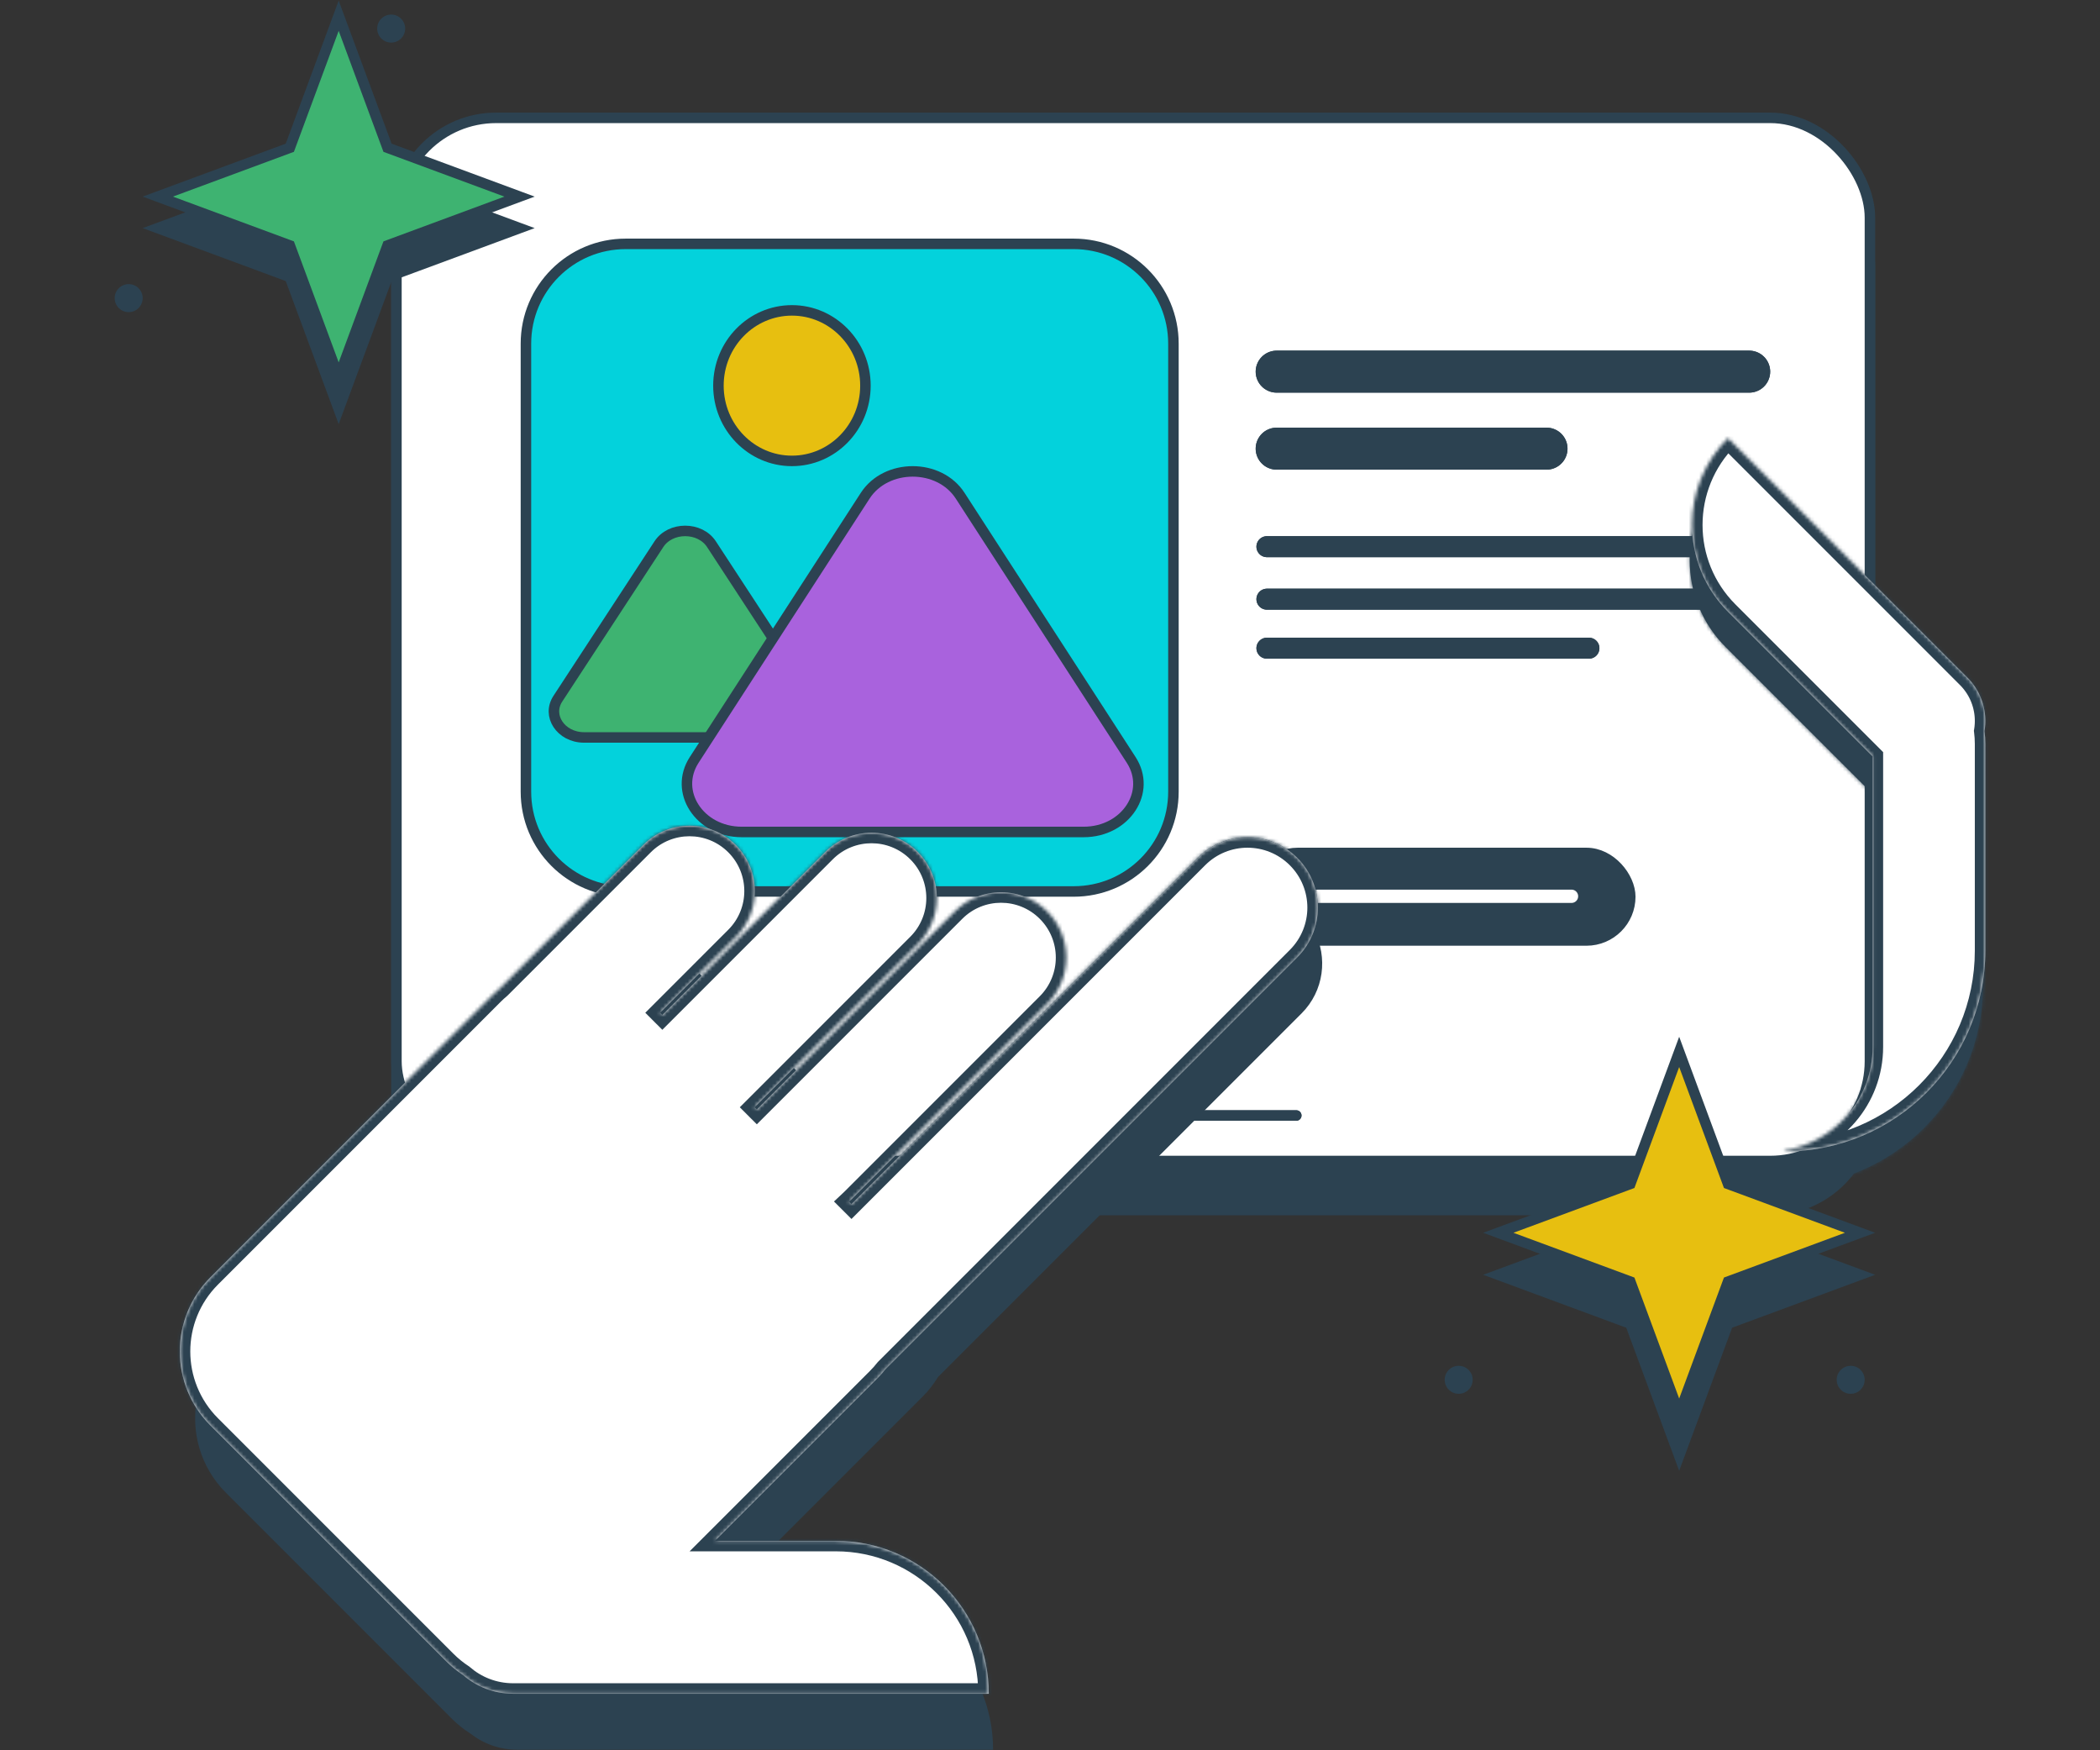 <svg width="600" height="500" viewBox="0 0 600 500" fill="none" xmlns="http://www.w3.org/2000/svg">
<rect x="0" y="0" width="600" height="500" fill="#333333" stroke="none"/>
<rect x="113.266" y="47.665" width="421" height="298" rx="28.5" fill="#2C4251" stroke="#2C4251" stroke-width="3"/>
<rect x="113.266" y="33.665" width="421" height="298" rx="28.5" fill="white" stroke="#2C4251" stroke-width="3"/>
<rect x="358.266" y="243.665" width="107.523" height="25" rx="12.5" fill="#2C4251" stroke="#2C4251" stroke-width="3"/>
<line x1="375.819" y1="256.038" x2="449.002" y2="256.038" stroke="white" stroke-width="3.803" stroke-linecap="round"/>
<line x1="364.766" y1="128.165" x2="441.861" y2="128.165" stroke="#2C4251" stroke-width="12" stroke-linecap="round"/>
<line x1="364.766" y1="128.165" x2="441.861" y2="128.165" stroke="#2C4251" stroke-width="12" stroke-linecap="round"/>
<line x1="364.766" y1="106.165" x2="499.766" y2="106.165" stroke="#2C4251" stroke-width="12" stroke-linecap="round"/>
<line x1="364.766" y1="106.165" x2="499.766" y2="106.165" stroke="#2C4251" stroke-width="12" stroke-linecap="round"/>
<line x1="361.977" y1="156.165" x2="502.977" y2="156.165" stroke="#2C4251" stroke-width="6" stroke-linecap="round"/>
<line x1="361.977" y1="156.165" x2="502.977" y2="156.165" stroke="#2C4251" stroke-width="6" stroke-linecap="round"/>
<line x1="361.977" y1="171.165" x2="502.977" y2="171.165" stroke="#2C4251" stroke-width="6" stroke-linecap="round"/>
<line x1="361.977" y1="171.165" x2="502.977" y2="171.165" stroke="#2C4251" stroke-width="6" stroke-linecap="round"/>
<line x1="361.977" y1="185.165" x2="453.977" y2="185.165" stroke="#2C4251" stroke-width="6" stroke-linecap="round"/>
<line x1="361.977" y1="185.165" x2="453.977" y2="185.165" stroke="#2C4251" stroke-width="6" stroke-linecap="round"/>
<line x1="152.102" y1="351.822" x2="212.923" y2="351.822" stroke="#2C4251" stroke-width="6" stroke-linecap="round"/>
<line x1="152.102" y1="351.822" x2="212.923" y2="351.822" stroke="#2C4251" stroke-width="6" stroke-linecap="round"/>
<line x1="284.266" y1="318.665" x2="370.361" y2="318.665" stroke="#2C4251" stroke-width="3" stroke-linecap="round"/>
<line x1="284.266" y1="318.665" x2="370.361" y2="318.665" stroke="#2C4251" stroke-width="3" stroke-linecap="round"/>
<mask id="path-12-inside-1_156_1725" fill="white">
<path d="M493.042 135.238C479.342 148.938 479.342 171.15 493.042 184.85L534.365 226.173V309.125C534.365 324.05 523.466 336.426 509.193 338.736V339.015C540.877 339.015 566.562 313.33 566.562 281.646V222.589C566.562 221.338 566.482 220.106 566.327 218.897C566.367 218.658 566.4 218.418 566.43 218.177C566.434 218.143 566.438 218.108 566.442 218.074C566.519 217.422 566.557 216.766 566.561 216.111C566.561 216.082 566.562 216.052 566.562 216.023V215.841C566.561 215.788 566.559 215.735 566.558 215.682C566.556 215.62 566.556 215.557 566.554 215.495C566.551 215.411 566.549 215.327 566.545 215.244C566.541 215.165 566.537 215.087 566.532 215.008C566.496 214.379 566.426 213.752 566.322 213.129C566.316 213.091 566.309 213.053 566.303 213.015C566.218 212.526 566.113 212.041 565.986 211.559C565.972 211.505 565.958 211.451 565.943 211.397C565.917 211.3 565.89 211.203 565.861 211.106C565.847 211.057 565.833 211.009 565.818 210.96C565.791 210.87 565.764 210.779 565.735 210.689C565.711 210.614 565.686 210.539 565.661 210.463C565.637 210.391 565.613 210.318 565.588 210.246C565.489 209.961 565.382 209.678 565.268 209.397C565.23 209.304 565.19 209.211 565.15 209.118C565.132 209.074 565.113 209.03 565.094 208.987C565.058 208.905 565.022 208.822 564.984 208.741C564.95 208.666 564.914 208.591 564.879 208.516C564.842 208.439 564.806 208.361 564.769 208.285C564.744 208.234 564.718 208.184 564.692 208.134C564.545 207.841 564.388 207.551 564.223 207.264C564.185 207.199 564.149 207.134 564.11 207.07C564.067 206.996 564.021 206.924 563.977 206.851C563.938 206.788 563.899 206.724 563.859 206.662C563.817 206.594 563.774 206.527 563.73 206.46C563.682 206.386 563.632 206.311 563.582 206.237C563.539 206.173 563.495 206.108 563.451 206.044C563.409 205.983 563.365 205.922 563.321 205.861C563.133 205.597 562.938 205.338 562.733 205.083C562.687 205.024 562.64 204.966 562.593 204.909C562.534 204.837 562.475 204.766 562.415 204.696C562.373 204.646 562.33 204.597 562.287 204.547C562.217 204.466 562.146 204.385 562.073 204.304C562.047 204.275 562.02 204.246 561.993 204.216C561.809 204.014 561.62 203.814 561.425 203.619L534.365 176.559V176.561L493.042 135.238Z"/>
</mask>
<path d="M493.042 135.238C479.342 148.938 479.342 171.15 493.042 184.85L534.365 226.173V309.125C534.365 324.05 523.466 336.426 509.193 338.736V339.015C540.877 339.015 566.562 313.33 566.562 281.646V222.589C566.562 221.338 566.482 220.106 566.327 218.897C566.367 218.658 566.4 218.418 566.43 218.177C566.434 218.143 566.438 218.108 566.442 218.074C566.519 217.422 566.557 216.766 566.561 216.111C566.561 216.082 566.562 216.052 566.562 216.023V215.841C566.561 215.788 566.559 215.735 566.558 215.682C566.556 215.62 566.556 215.557 566.554 215.495C566.551 215.411 566.549 215.327 566.545 215.244C566.541 215.165 566.537 215.087 566.532 215.008C566.496 214.379 566.426 213.752 566.322 213.129C566.316 213.091 566.309 213.053 566.303 213.015C566.218 212.526 566.113 212.041 565.986 211.559C565.972 211.505 565.958 211.451 565.943 211.397C565.917 211.3 565.89 211.203 565.861 211.106C565.847 211.057 565.833 211.009 565.818 210.96C565.791 210.87 565.764 210.779 565.735 210.689C565.711 210.614 565.686 210.539 565.661 210.463C565.637 210.391 565.613 210.318 565.588 210.246C565.489 209.961 565.382 209.678 565.268 209.397C565.23 209.304 565.19 209.211 565.15 209.118C565.132 209.074 565.113 209.03 565.094 208.987C565.058 208.905 565.022 208.822 564.984 208.741C564.95 208.666 564.914 208.591 564.879 208.516C564.842 208.439 564.806 208.361 564.769 208.285C564.744 208.234 564.718 208.184 564.692 208.134C564.545 207.841 564.388 207.551 564.223 207.264C564.185 207.199 564.149 207.134 564.11 207.07C564.067 206.996 564.021 206.924 563.977 206.851C563.938 206.788 563.899 206.724 563.859 206.662C563.817 206.594 563.774 206.527 563.73 206.46C563.682 206.386 563.632 206.311 563.582 206.237C563.539 206.173 563.495 206.108 563.451 206.044C563.409 205.983 563.365 205.922 563.321 205.861C563.133 205.597 562.938 205.338 562.733 205.083C562.687 205.024 562.64 204.966 562.593 204.909C562.534 204.837 562.475 204.766 562.415 204.696C562.373 204.646 562.33 204.597 562.287 204.547C562.217 204.466 562.146 204.385 562.073 204.304C562.047 204.275 562.02 204.246 561.993 204.216C561.809 204.014 561.62 203.814 561.425 203.619L534.365 176.559V176.561L493.042 135.238Z" fill="#2C4251"/>
<path d="M493.042 135.238L490.921 133.117L493.042 130.995L495.163 133.116L493.042 135.238ZM493.042 184.85L490.921 186.971L490.921 186.971L493.042 184.85ZM534.365 226.173L536.487 224.052L537.365 224.931V226.173H534.365ZM509.193 338.736H506.193V336.182L508.714 335.774L509.193 338.736ZM509.193 339.015L509.193 342.015H506.193V339.015H509.193ZM566.562 281.646H569.562H566.562ZM566.562 222.589L569.562 222.589V222.589H566.562ZM566.327 218.897L563.352 219.279L563.295 218.843L563.367 218.408L566.327 218.897ZM566.43 218.177L563.452 217.811L563.452 217.811L566.43 218.177ZM566.442 218.074L569.422 218.422L569.422 218.423L566.442 218.074ZM566.561 216.111L563.561 216.096L563.561 216.096L566.561 216.111ZM566.562 216.023H569.562V216.023L566.562 216.023ZM566.562 215.841L569.561 215.81L569.562 215.826V215.841H566.562ZM566.558 215.682L563.558 215.74L563.558 215.74L566.558 215.682ZM566.554 215.495L569.552 215.405L569.552 215.405L566.554 215.495ZM566.545 215.244L563.548 215.376L563.548 215.376L566.545 215.244ZM566.532 215.008L569.527 214.836L569.527 214.836L566.532 215.008ZM566.322 213.129L563.363 213.622L563.363 213.622L566.322 213.129ZM566.303 213.015L569.259 212.503L569.259 212.503L566.303 213.015ZM565.986 211.559L563.084 212.32L563.084 212.32L565.986 211.559ZM565.943 211.397L568.838 210.609L568.838 210.609L565.943 211.397ZM565.861 211.106L562.981 211.944L562.981 211.944L565.861 211.106ZM565.818 210.96L568.691 210.097L568.692 210.097L565.818 210.96ZM565.735 210.689L562.877 211.599L562.877 211.599L565.735 210.689ZM565.661 210.463L568.507 209.515L568.507 209.515L565.661 210.463ZM565.588 210.246L562.755 211.231L562.754 211.231L565.588 210.246ZM565.268 209.397L568.046 208.265L568.046 208.265L565.268 209.397ZM565.15 209.118L562.392 210.298L562.392 210.297L565.15 209.118ZM565.094 208.987L567.842 207.784L567.842 207.785L565.094 208.987ZM564.984 208.741L562.255 209.985L562.255 209.985L564.984 208.741ZM564.879 208.516L567.59 207.233L567.591 207.233L564.879 208.516ZM564.769 208.285L562.076 209.608L562.076 209.608L564.769 208.285ZM564.692 208.134L567.372 206.785L567.372 206.785L564.692 208.134ZM564.223 207.264L561.624 208.763L561.624 208.763L564.223 207.264ZM564.11 207.07L566.689 205.537L566.689 205.537L564.11 207.07ZM563.977 206.851L561.42 208.422L561.42 208.421L563.977 206.851ZM563.859 206.662L566.395 205.059L566.395 205.059L563.859 206.662ZM563.73 206.46L561.217 208.098L561.217 208.098L563.73 206.46ZM563.582 206.237L566.07 204.561L566.07 204.561L563.582 206.237ZM563.451 206.044L560.986 207.754L560.986 207.753L563.451 206.044ZM563.321 205.861L565.765 204.12L565.765 204.12L563.321 205.861ZM562.733 205.083L560.391 206.956L560.391 206.956L562.733 205.083ZM562.593 204.909L564.912 203.005L564.912 203.005L562.593 204.909ZM562.415 204.696L560.126 206.636L560.126 206.635L562.415 204.696ZM562.287 204.547L564.554 202.582L564.554 202.582L562.287 204.547ZM562.073 204.304L559.843 206.31L559.843 206.31L562.073 204.304ZM561.993 204.216L564.21 202.195L564.21 202.195L561.993 204.216ZM534.365 176.559H531.365V169.316L536.487 174.438L534.365 176.559ZM534.365 176.561H537.365V183.804L532.244 178.682L534.365 176.561ZM493.042 135.238L495.163 137.359C482.635 149.888 482.635 170.2 495.163 182.729L493.042 184.85L490.921 186.971C476.05 172.1 476.05 147.988 490.921 133.117L493.042 135.238ZM493.042 184.85L495.163 182.729L536.487 224.052L534.365 226.173L532.244 228.295L490.921 186.971L493.042 184.85ZM534.365 226.173H537.365V309.125H534.365H531.365V226.173H534.365ZM534.365 309.125H537.365C537.365 325.546 525.374 339.157 509.673 341.697L509.193 338.736L508.714 335.774C521.558 333.696 531.365 322.554 531.365 309.125H534.365ZM509.193 338.736H512.193V339.015H509.193H506.193V338.736H509.193ZM509.193 339.015L509.193 336.015C539.22 336.015 563.562 311.673 563.562 281.646H566.562H569.562C569.562 314.987 542.534 342.015 509.193 342.015L509.193 339.015ZM566.562 281.646H563.562V222.589H566.562H569.562V281.646H566.562ZM566.562 222.589L563.562 222.589C563.562 221.466 563.491 220.361 563.352 219.279L566.327 218.897L569.303 218.515C569.474 219.85 569.562 221.21 569.562 222.589L566.562 222.589ZM566.327 218.897L563.367 218.408C563.399 218.218 563.426 218.02 563.452 217.811L566.43 218.177L569.407 218.544C569.374 218.815 569.335 219.097 569.287 219.386L566.327 218.897ZM566.43 218.177L563.452 217.811C563.459 217.757 563.46 217.748 563.463 217.725L566.442 218.074L569.422 218.423C569.417 218.468 569.409 218.528 569.407 218.544L566.43 218.177ZM566.442 218.074L563.463 217.725C563.526 217.188 563.558 216.644 563.561 216.096L566.561 216.111L569.561 216.126C569.557 216.889 569.512 217.656 569.422 218.422L566.442 218.074ZM566.561 216.111L563.561 216.096C563.561 216.077 563.561 216.061 563.561 216.049C563.561 216.037 563.561 216.025 563.561 216.021C563.562 216.006 563.562 216.012 563.562 216.023L566.562 216.023L569.562 216.023C569.562 216.063 569.561 216.099 569.561 216.113C569.56 216.134 569.56 216.131 569.561 216.126L566.561 216.111ZM566.562 216.023H563.562V215.841H566.562H569.562V216.023H566.562ZM566.562 215.841L563.562 215.872C563.562 215.877 563.562 215.875 563.561 215.85C563.561 215.841 563.56 215.822 563.56 215.806C563.559 215.788 563.559 215.765 563.558 215.74L566.558 215.682L569.557 215.624C569.557 215.631 569.557 215.637 569.558 215.674C569.559 215.702 569.561 215.753 569.561 215.81L566.562 215.841ZM566.558 215.682L563.558 215.74C563.557 215.653 563.556 215.626 563.555 215.584L566.554 215.495L569.552 215.405C569.555 215.489 569.556 215.586 569.557 215.624L566.558 215.682ZM566.554 215.495L563.555 215.585C563.553 215.5 563.55 215.436 563.548 215.376L566.545 215.244L569.542 215.111C569.547 215.219 569.55 215.322 569.552 215.405L566.554 215.495ZM566.545 215.244L563.548 215.376C563.545 215.323 563.542 215.271 563.537 215.181L566.532 215.008L569.527 214.836C569.531 214.903 569.537 215.007 569.542 215.111L566.545 215.244ZM566.532 215.008L563.537 215.181C563.507 214.659 563.449 214.139 563.363 213.622L566.322 213.129L569.282 212.637C569.403 213.365 569.485 214.099 569.527 214.836L566.532 215.008ZM566.322 213.129L563.363 213.622C563.359 213.595 563.354 213.567 563.347 213.527L566.303 213.015L569.259 212.503C569.265 212.539 569.273 212.587 569.282 212.637L566.322 213.129ZM566.303 213.015L563.347 213.527C563.277 213.122 563.189 212.719 563.084 212.32L565.986 211.559L568.888 210.798C569.036 211.362 569.16 211.931 569.259 212.503L566.303 213.015ZM565.986 211.559L563.084 212.32C563.069 212.26 563.059 212.222 563.049 212.185L565.943 211.397L568.838 210.609C568.857 210.68 568.876 210.75 568.888 210.799L565.986 211.559ZM565.943 211.397L563.049 212.185C563.027 212.106 563.004 212.026 562.981 211.944L565.861 211.106L568.742 210.268C568.775 210.38 568.807 210.494 568.838 210.609L565.943 211.397ZM565.861 211.106L562.981 211.944C562.968 211.902 562.957 211.862 562.945 211.824L565.818 210.96L568.692 210.097C568.709 210.156 568.726 210.213 568.742 210.268L565.861 211.106ZM565.818 210.96L562.945 211.824C562.915 211.724 562.896 211.66 562.877 211.599L565.735 210.689L568.594 209.779C568.632 209.898 568.667 210.015 568.691 210.097L565.818 210.96ZM565.735 210.689L562.877 211.599C562.86 211.548 562.843 211.497 562.815 211.412L565.661 210.463L568.507 209.515C568.529 209.58 568.562 209.68 568.594 209.779L565.735 210.689ZM565.661 210.463L562.815 211.412C562.785 211.32 562.771 211.279 562.755 211.231L565.588 210.246L568.421 209.26C568.455 209.357 568.489 209.461 568.507 209.515L565.661 210.463ZM565.588 210.246L562.754 211.231C562.673 210.996 562.584 210.762 562.489 210.529L565.268 209.397L568.046 208.265C568.18 208.593 568.305 208.925 568.421 209.26L565.588 210.246ZM565.268 209.397L562.489 210.529C562.461 210.46 562.43 210.386 562.392 210.298L565.15 209.118L567.909 207.938C567.95 208.036 567.998 208.147 568.046 208.265L565.268 209.397ZM565.15 209.118L562.392 210.297C562.377 210.263 562.362 210.227 562.345 210.189L565.094 208.987L567.842 207.785C567.864 207.834 567.886 207.885 567.909 207.938L565.15 209.118ZM565.094 208.987L562.345 210.189C562.31 210.109 562.282 210.045 562.255 209.985L564.984 208.741L567.714 207.496C567.761 207.6 567.805 207.7 567.842 207.784L565.094 208.987ZM564.984 208.741L562.255 209.985C562.232 209.936 562.212 209.893 562.167 209.8L564.879 208.516L567.591 207.233C567.617 207.289 567.668 207.395 567.714 207.496L564.984 208.741ZM564.879 208.516L562.167 209.8C562.12 209.7 562.101 209.658 562.076 209.608L564.769 208.285L567.461 206.961C567.512 207.064 567.565 207.178 567.59 207.233L564.879 208.516ZM564.769 208.285L562.076 209.608C562.053 209.562 562.075 209.607 562.013 209.483L564.692 208.134L567.372 206.785C567.379 206.8 567.385 206.811 567.402 206.844C567.416 206.872 567.438 206.914 567.461 206.961L564.769 208.285ZM564.692 208.134L562.013 209.484C561.891 209.241 561.761 209.001 561.624 208.763L564.223 207.264L566.821 205.765C567.015 206.1 567.198 206.44 567.372 206.785L564.692 208.134ZM564.223 207.264L561.624 208.763C561.564 208.66 561.557 208.646 561.531 208.602L564.11 207.07L566.689 205.537C566.74 205.622 566.806 205.739 566.821 205.765L564.223 207.264ZM564.11 207.07L561.531 208.603C561.503 208.554 561.483 208.524 561.42 208.422L563.977 206.851L566.533 205.281C566.559 205.324 566.631 205.438 566.689 205.537L564.11 207.07ZM563.977 206.851L561.42 208.421C561.374 208.345 561.35 208.306 561.324 208.265L563.859 206.662L566.395 205.059C566.448 205.143 566.502 205.23 566.533 205.281L563.977 206.851ZM563.859 206.662L561.324 208.265C561.286 208.205 561.251 208.15 561.217 208.098L563.73 206.46L566.244 204.823C566.297 204.904 566.348 204.984 566.395 205.059L563.859 206.662ZM563.73 206.46L561.217 208.098C561.179 208.04 561.139 207.979 561.094 207.913L563.582 206.237L566.07 204.561C566.126 204.643 566.184 204.731 566.244 204.823L563.73 206.46ZM563.582 206.237L561.094 207.913C561.049 207.846 561.017 207.798 560.986 207.754L563.451 206.044L565.917 204.335C565.974 204.418 566.028 204.499 566.07 204.561L563.582 206.237ZM563.451 206.044L560.986 207.753C560.957 207.712 560.929 207.673 560.878 207.601L563.321 205.861L565.765 204.12C565.801 204.171 565.86 204.253 565.917 204.335L563.451 206.044ZM563.321 205.861L560.878 207.602C560.723 207.383 560.56 207.168 560.391 206.956L562.733 205.083L565.076 203.209C565.315 203.507 565.544 203.811 565.765 204.12L563.321 205.861ZM562.733 205.083L560.391 206.956C560.349 206.904 560.311 206.857 560.274 206.812L562.593 204.909L564.912 203.005C564.97 203.076 565.025 203.145 565.076 203.209L562.733 205.083ZM562.593 204.909L560.274 206.812C560.227 206.755 560.178 206.696 560.126 206.636L562.415 204.696L564.704 202.756C564.772 202.837 564.841 202.92 564.912 203.005L562.593 204.909ZM562.415 204.696L560.126 206.635C560.098 206.602 560.07 206.57 560.02 206.512L562.287 204.547L564.554 202.582C564.59 202.623 564.648 202.69 564.704 202.756L562.415 204.696ZM562.287 204.547L560.02 206.512C559.953 206.435 559.896 206.37 559.843 206.31L562.073 204.304L564.304 202.298C564.395 202.399 564.48 202.497 564.554 202.582L562.287 204.547ZM562.073 204.304L559.843 206.31C559.824 206.29 559.82 206.285 559.776 206.237L561.993 204.216L564.21 202.195C564.22 202.206 564.269 202.259 564.304 202.298L562.073 204.304ZM561.993 204.216L559.776 206.237C559.614 206.06 559.458 205.895 559.303 205.74L561.425 203.619L563.546 201.497C563.782 201.734 564.004 201.969 564.21 202.195L561.993 204.216ZM561.425 203.619L559.303 205.74L532.244 178.68L534.365 176.559L536.487 174.438L563.546 201.497L561.425 203.619ZM534.365 176.559H537.365V176.561H534.365H531.365V176.559H534.365ZM534.365 176.561L532.244 178.682L490.921 137.359L493.042 135.238L495.163 133.116L536.487 174.44L534.365 176.561Z" fill="#2C4251" mask="url(#path-12-inside-1_156_1725)"/>
<mask id="path-14-inside-2_156_1725" fill="white">
<path d="M493.715 125.165C480.015 138.865 480.015 161.077 493.715 174.777L535.038 216.1V299.052C535.038 313.977 524.139 326.355 509.865 328.664V328.942C541.549 328.942 567.234 303.256 567.234 271.573V212.517C567.234 211.265 567.155 210.031 566.999 208.822C567.007 208.775 567.013 208.727 567.021 208.68C567.035 208.585 567.05 208.49 567.063 208.394C567.075 208.314 567.085 208.234 567.095 208.154C567.103 208.089 567.111 208.025 567.118 207.96C567.128 207.878 567.137 207.796 567.146 207.714C567.171 207.461 567.191 207.208 567.205 206.954C567.212 206.835 567.217 206.715 567.222 206.596C567.225 206.504 567.229 206.411 567.23 206.319C567.232 206.267 567.232 206.216 567.232 206.165C567.234 206.056 567.234 205.948 567.233 205.84C567.233 205.786 567.232 205.732 567.231 205.678C567.23 205.574 567.227 205.47 567.224 205.366C567.221 205.301 567.22 205.237 567.217 205.172C567.212 205.071 567.206 204.97 567.2 204.869C567.197 204.82 567.196 204.771 567.192 204.722C567.182 204.571 567.169 204.419 567.154 204.268L567.151 204.236C567.146 204.184 567.14 204.133 567.135 204.082C567.125 203.986 567.113 203.891 567.102 203.796C567.094 203.733 567.086 203.669 567.077 203.606C567.065 203.512 567.052 203.418 567.038 203.325C567.027 203.253 567.016 203.181 567.004 203.11C566.99 203.024 566.974 202.938 566.959 202.852C566.947 202.787 566.936 202.722 566.924 202.657C566.865 202.35 566.799 202.044 566.725 201.74C566.713 201.691 566.699 201.642 566.687 201.593C566.661 201.495 566.636 201.396 566.609 201.298C566.591 201.23 566.571 201.162 566.552 201.094C566.477 200.833 566.396 200.573 566.309 200.315C566.295 200.274 566.281 200.232 566.267 200.191C566.163 199.891 566.05 199.594 565.93 199.299C565.909 199.248 565.887 199.198 565.865 199.147C565.826 199.054 565.787 198.961 565.746 198.869C565.719 198.807 565.691 198.746 565.663 198.684C565.625 198.6 565.586 198.516 565.546 198.432C565.514 198.365 565.483 198.298 565.45 198.232C565.411 198.151 565.37 198.071 565.329 197.991C565.299 197.932 565.271 197.873 565.24 197.815C565.168 197.677 565.093 197.54 565.017 197.403C564.991 197.357 564.964 197.312 564.938 197.266C564.886 197.174 564.833 197.081 564.778 196.99C564.745 196.933 564.71 196.878 564.676 196.822C564.618 196.727 564.559 196.632 564.499 196.538C564.477 196.502 564.454 196.467 564.432 196.432C564.356 196.315 564.278 196.198 564.199 196.082C564.184 196.059 564.169 196.037 564.153 196.014C563.961 195.735 563.76 195.46 563.55 195.19C563.529 195.163 563.507 195.136 563.485 195.109C563.404 195.006 563.322 194.905 563.238 194.803C563.205 194.763 563.172 194.724 563.139 194.684C563.061 194.591 562.982 194.499 562.901 194.408C562.868 194.37 562.835 194.331 562.802 194.293C562.721 194.203 562.639 194.112 562.556 194.023C562.521 193.986 562.486 193.949 562.451 193.912C562.335 193.789 562.217 193.667 562.097 193.546L493.715 125.165Z"/>
</mask>
<path d="M493.715 125.165C480.015 138.865 480.015 161.077 493.715 174.777L535.038 216.1V299.052C535.038 313.977 524.139 326.355 509.865 328.664V328.942C541.549 328.942 567.234 303.256 567.234 271.573V212.517C567.234 211.265 567.155 210.031 566.999 208.822C567.007 208.775 567.013 208.727 567.021 208.68C567.035 208.585 567.05 208.49 567.063 208.394C567.075 208.314 567.085 208.234 567.095 208.154C567.103 208.089 567.111 208.025 567.118 207.96C567.128 207.878 567.137 207.796 567.146 207.714C567.171 207.461 567.191 207.208 567.205 206.954C567.212 206.835 567.217 206.715 567.222 206.596C567.225 206.504 567.229 206.411 567.23 206.319C567.232 206.267 567.232 206.216 567.232 206.165C567.234 206.056 567.234 205.948 567.233 205.84C567.233 205.786 567.232 205.732 567.231 205.678C567.23 205.574 567.227 205.47 567.224 205.366C567.221 205.301 567.22 205.237 567.217 205.172C567.212 205.071 567.206 204.97 567.2 204.869C567.197 204.82 567.196 204.771 567.192 204.722C567.182 204.571 567.169 204.419 567.154 204.268L567.151 204.236C567.146 204.184 567.14 204.133 567.135 204.082C567.125 203.986 567.113 203.891 567.102 203.796C567.094 203.733 567.086 203.669 567.077 203.606C567.065 203.512 567.052 203.418 567.038 203.325C567.027 203.253 567.016 203.181 567.004 203.11C566.99 203.024 566.974 202.938 566.959 202.852C566.947 202.787 566.936 202.722 566.924 202.657C566.865 202.35 566.799 202.044 566.725 201.74C566.713 201.691 566.699 201.642 566.687 201.593C566.661 201.495 566.636 201.396 566.609 201.298C566.591 201.23 566.571 201.162 566.552 201.094C566.477 200.833 566.396 200.573 566.309 200.315C566.295 200.274 566.281 200.232 566.267 200.191C566.163 199.891 566.05 199.594 565.93 199.299C565.909 199.248 565.887 199.198 565.865 199.147C565.826 199.054 565.787 198.961 565.746 198.869C565.719 198.807 565.691 198.746 565.663 198.684C565.625 198.6 565.586 198.516 565.546 198.432C565.514 198.365 565.483 198.298 565.45 198.232C565.411 198.151 565.37 198.071 565.329 197.991C565.299 197.932 565.271 197.873 565.24 197.815C565.168 197.677 565.093 197.54 565.017 197.403C564.991 197.357 564.964 197.312 564.938 197.266C564.886 197.174 564.833 197.081 564.778 196.99C564.745 196.933 564.71 196.878 564.676 196.822C564.618 196.727 564.559 196.632 564.499 196.538C564.477 196.502 564.454 196.467 564.432 196.432C564.356 196.315 564.278 196.198 564.199 196.082C564.184 196.059 564.169 196.037 564.153 196.014C563.961 195.735 563.76 195.46 563.55 195.19C563.529 195.163 563.507 195.136 563.485 195.109C563.404 195.006 563.322 194.905 563.238 194.803C563.205 194.763 563.172 194.724 563.139 194.684C563.061 194.591 562.982 194.499 562.901 194.408C562.868 194.37 562.835 194.331 562.802 194.293C562.721 194.203 562.639 194.112 562.556 194.023C562.521 193.986 562.486 193.949 562.451 193.912C562.335 193.789 562.217 193.667 562.097 193.546L493.715 125.165Z" fill="white"/>
<path d="M493.715 125.165L491.593 123.043L493.715 120.922L495.836 123.043L493.715 125.165ZM493.715 174.777L495.836 172.656L493.715 174.777ZM535.038 216.1L537.159 213.979L538.038 214.857V216.1H535.038ZM535.038 299.052H538.038V299.052L535.038 299.052ZM509.865 328.664H506.865V326.11L509.386 325.702L509.865 328.664ZM509.865 328.942V331.942H506.865V328.942H509.865ZM567.234 271.573H570.234V271.573L567.234 271.573ZM567.234 212.517H564.234H567.234ZM566.999 208.822L564.024 209.204L563.967 208.768L564.039 208.333L566.999 208.822ZM567.021 208.68L564.057 208.216L567.021 208.68ZM567.063 208.394L570.035 208.81L570.035 208.81L567.063 208.394ZM567.095 208.154L564.118 207.779L564.118 207.779L567.095 208.154ZM567.118 207.96L570.099 208.302L570.099 208.302L567.118 207.96ZM567.146 207.714L564.161 207.414L564.161 207.414L567.146 207.714ZM567.205 206.954L570.2 207.124L570.2 207.124L567.205 206.954ZM567.222 206.596L564.224 206.486L564.224 206.486L567.222 206.596ZM567.23 206.319L570.23 206.382L570.23 206.382L567.23 206.319ZM567.232 206.165L564.233 206.128L564.233 206.128L567.232 206.165ZM567.233 205.84L570.233 205.822L570.233 205.822L567.233 205.84ZM567.231 205.678L564.232 205.724L564.232 205.724L567.231 205.678ZM567.224 205.366L570.222 205.266L570.222 205.267L567.224 205.366ZM567.217 205.172L564.22 205.305L564.22 205.304L567.217 205.172ZM567.2 204.869L570.195 204.685L570.195 204.685L567.2 204.869ZM567.192 204.722L564.2 204.931L564.2 204.931L567.192 204.722ZM567.154 204.268L564.168 204.554L564.167 204.547L564.167 204.54L567.154 204.268ZM567.151 204.236L570.137 203.944L570.138 203.954L570.139 203.964L567.151 204.236ZM567.135 204.082L564.152 204.399L564.152 204.399L567.135 204.082ZM567.102 203.796L570.079 203.43L570.079 203.43L567.102 203.796ZM567.077 203.606L564.104 204.005L564.104 204.005L567.077 203.606ZM567.038 203.325L570.005 202.878L570.005 202.878L567.038 203.325ZM567.004 203.11L564.043 203.593L564.043 203.593L567.004 203.11ZM566.959 202.852L569.912 202.325L569.912 202.325L566.959 202.852ZM566.924 202.657L563.977 203.217L563.977 203.217L566.924 202.657ZM566.725 201.74L569.638 201.023L569.638 201.023L566.725 201.74ZM566.687 201.593L563.78 202.336L563.78 202.335L566.687 201.593ZM566.609 201.298L569.503 200.506L569.503 200.506L566.609 201.298ZM566.552 201.094L563.668 201.922L563.668 201.922L566.552 201.094ZM566.309 200.315L569.15 199.354L569.15 199.354L566.309 200.315ZM566.267 200.191L563.432 201.174L563.432 201.173L566.267 200.191ZM565.93 199.299L568.706 198.163L568.706 198.163L565.93 199.299ZM565.865 199.147L563.1 200.309L563.099 200.309L565.865 199.147ZM565.746 198.869L568.491 197.659L568.491 197.659L565.746 198.869ZM565.663 198.684L562.932 199.926L562.932 199.926L565.663 198.684ZM565.546 198.432L568.257 197.147L568.257 197.147L565.546 198.432ZM565.45 198.232L562.756 199.552L562.756 199.552L565.45 198.232ZM565.329 197.991L568.002 196.629L568.002 196.629L565.329 197.991ZM565.24 197.815L562.583 199.207L562.582 199.206L565.24 197.815ZM565.017 197.403L567.636 195.94L567.636 195.94L565.017 197.403ZM564.938 197.266L562.333 198.752L562.333 198.752L564.938 197.266ZM564.778 196.99L567.357 195.456L567.357 195.456L564.778 196.99ZM564.676 196.822L562.115 198.385L562.115 198.385L564.676 196.822ZM564.499 196.538L567.029 194.926L567.029 194.926L564.499 196.538ZM564.432 196.432L561.913 198.062L561.913 198.062L564.432 196.432ZM564.199 196.082L566.678 194.391L566.678 194.391L564.199 196.082ZM564.153 196.014L561.683 197.716L561.683 197.716L564.153 196.014ZM563.55 195.19L565.917 193.347L565.917 193.347L563.55 195.19ZM563.485 195.109L561.129 196.966L561.129 196.966L563.485 195.109ZM563.238 194.803L565.553 192.894L565.553 192.894L563.238 194.803ZM563.139 194.684L560.841 196.613L560.841 196.613L563.139 194.684ZM562.901 194.408L565.158 192.431H565.158L562.901 194.408ZM562.802 194.293L560.562 196.289L562.802 194.293ZM562.556 194.023L560.357 196.064H560.357L562.556 194.023ZM562.451 193.912L564.632 191.852H564.632L562.451 193.912ZM562.097 193.546L564.218 191.425L564.218 191.425L562.097 193.546ZM493.715 125.165L495.836 127.286C483.308 139.814 483.308 160.127 495.836 172.656L493.715 174.777L491.594 176.898C476.722 162.027 476.722 137.915 491.593 123.043L493.715 125.165ZM493.715 174.777L495.836 172.656L537.159 213.979L535.038 216.1L532.917 218.221L491.594 176.898L493.715 174.777ZM535.038 216.1H538.038V299.052H535.038H532.038V216.1H535.038ZM535.038 299.052L538.038 299.052C538.038 315.473 526.047 329.085 510.344 331.625L509.865 328.664L509.386 325.702C522.23 323.624 532.038 312.482 532.038 299.052L535.038 299.052ZM509.865 328.664H512.865V328.942H509.865H506.865V328.664H509.865ZM509.865 328.942V325.942C539.892 325.942 564.234 301.6 564.234 271.573L567.234 271.573L570.234 271.573C570.234 304.913 543.206 331.942 509.865 331.942V328.942ZM567.234 271.573H564.234V212.517H567.234H570.234V271.573H567.234ZM567.234 212.517H564.234C564.234 211.393 564.163 210.287 564.024 209.204L566.999 208.822L569.975 208.439C570.146 209.776 570.234 211.138 570.234 212.517H567.234ZM566.999 208.822L564.039 208.333C564.038 208.338 564.039 208.336 564.042 208.314C564.043 208.307 564.046 208.289 564.048 208.275C564.05 208.259 564.053 208.238 564.057 208.216L567.021 208.68L569.984 209.145C569.983 209.151 569.983 209.155 569.978 209.188C569.974 209.213 569.967 209.259 569.959 209.31L566.999 208.822ZM567.021 208.68L564.057 208.216C564.071 208.124 564.083 208.049 564.092 207.978L567.063 208.394L570.035 208.81C570.018 208.931 570 209.046 569.984 209.145L567.021 208.68ZM567.063 208.394L564.092 207.978C564.1 207.923 564.107 207.867 564.118 207.779L567.095 208.154L570.071 208.529C570.062 208.601 570.049 208.705 570.035 208.81L567.063 208.394ZM567.095 208.154L564.118 207.779C564.126 207.72 564.132 207.667 564.138 207.618L567.118 207.96L570.099 208.302C570.089 208.382 570.08 208.459 570.071 208.529L567.095 208.154ZM567.118 207.96L564.138 207.618C564.149 207.522 564.155 207.469 564.161 207.414L567.146 207.714L570.13 208.014C570.119 208.124 570.106 208.235 570.099 208.302L567.118 207.96ZM567.146 207.714L564.161 207.414C564.181 207.207 564.198 206.996 564.21 206.783L567.205 206.954L570.2 207.124C570.183 207.419 570.16 207.716 570.13 208.014L567.146 207.714ZM567.205 206.954L564.21 206.783C564.215 206.686 564.22 206.587 564.224 206.486L567.222 206.596L570.22 206.706C570.215 206.843 570.208 206.983 570.2 207.124L567.205 206.954ZM567.222 206.596L564.224 206.486C564.227 206.387 564.23 206.32 564.231 206.256L567.23 206.319L570.23 206.382C570.227 206.502 570.223 206.62 570.22 206.706L567.222 206.596ZM567.23 206.319L564.231 206.256C564.232 206.221 564.232 206.21 564.233 206.128L567.232 206.165L570.232 206.201C570.232 206.222 570.231 206.314 570.23 206.382L567.23 206.319ZM567.232 206.165L564.233 206.128C564.234 206.038 564.234 205.949 564.233 205.859L567.233 205.84L570.233 205.822C570.234 205.948 570.234 206.075 570.232 206.201L567.232 206.165ZM567.233 205.84L564.233 205.859C564.233 205.82 564.233 205.778 564.232 205.724L567.231 205.678L570.231 205.632C570.232 205.686 570.233 205.753 570.233 205.822L567.233 205.84ZM567.231 205.678L564.232 205.724C564.231 205.642 564.228 205.556 564.225 205.465L567.224 205.366L570.222 205.267C570.226 205.383 570.229 205.506 570.231 205.632L567.231 205.678ZM567.224 205.366L564.225 205.465C564.223 205.383 564.222 205.347 564.22 205.305L567.217 205.172L570.214 205.04C570.218 205.126 570.22 205.219 570.222 205.266L567.224 205.366ZM567.217 205.172L564.22 205.304C564.216 205.23 564.212 205.15 564.206 205.052L567.2 204.869L570.195 204.685C570.201 204.79 570.208 204.912 570.214 205.04L567.217 205.172ZM567.2 204.869L564.206 205.052C564.204 205.025 564.203 205 564.202 204.981C564.201 204.964 564.2 204.945 564.2 204.937C564.199 204.913 564.199 204.918 564.2 204.931L567.192 204.722L570.185 204.513C570.189 204.575 570.192 204.629 570.193 204.654C570.195 204.688 570.195 204.687 570.195 204.685L567.2 204.869ZM567.192 204.722L564.2 204.931C564.191 204.812 564.181 204.687 564.168 204.554L567.154 204.268L570.141 203.982C570.157 204.152 570.172 204.33 570.185 204.514L567.192 204.722ZM567.154 204.268L564.167 204.54L564.164 204.507L567.151 204.236L570.139 203.964L570.142 203.996L567.154 204.268ZM567.151 204.236L564.166 204.527C564.162 204.487 564.163 204.505 564.152 204.399L567.135 204.082L570.118 203.764C570.12 203.782 570.121 203.795 570.125 203.83C570.128 203.858 570.133 203.899 570.137 203.944L567.151 204.236ZM567.135 204.082L564.152 204.399C564.144 204.329 564.135 204.253 564.124 204.163L567.102 203.796L570.079 203.43C570.091 203.53 570.105 203.644 570.118 203.764L567.135 204.082ZM567.102 203.796L564.124 204.163C564.117 204.108 564.111 204.055 564.104 204.005L567.077 203.606L570.051 203.207C570.061 203.283 570.07 203.358 570.079 203.43L567.102 203.796ZM567.077 203.606L564.104 204.005C564.09 203.901 564.081 203.835 564.071 203.771L567.038 203.325L570.005 202.878C570.023 203.001 570.039 203.123 570.051 203.207L567.077 203.606ZM567.038 203.325L564.072 203.771C564.064 203.721 564.055 203.669 564.043 203.593L567.004 203.11L569.965 202.627C569.976 202.694 569.991 202.785 570.005 202.878L567.038 203.325ZM567.004 203.11L564.043 203.593C564.034 203.535 564.023 203.477 564.006 203.379L566.959 202.852L569.912 202.325C569.926 202.399 569.946 202.513 569.965 202.627L567.004 203.11ZM566.959 202.852L564.006 203.379C563.989 203.286 563.985 203.26 563.977 203.217L566.924 202.657L569.871 202.096C569.888 202.183 569.906 202.287 569.912 202.325L566.959 202.852ZM566.924 202.657L563.977 203.217C563.927 202.958 563.873 202.705 563.812 202.457L566.725 201.74L569.638 201.023C569.726 201.383 569.803 201.741 569.871 202.096L566.924 202.657ZM566.725 201.74L563.812 202.457C563.812 202.459 563.812 202.457 563.806 202.434C563.801 202.418 563.79 202.376 563.78 202.336L566.687 201.593L569.593 200.851C569.595 200.859 569.597 200.866 569.606 200.899C569.613 200.925 569.625 200.971 569.638 201.023L566.725 201.74ZM566.687 201.593L563.78 202.335C563.754 202.233 563.735 202.16 563.716 202.091L566.609 201.298L569.503 200.506C569.538 200.633 569.569 200.756 569.593 200.851L566.687 201.593ZM566.609 201.298L563.716 202.091C563.703 202.042 563.688 201.99 563.668 201.922L566.552 201.094L569.435 200.267C569.455 200.335 569.479 200.418 569.503 200.506L566.609 201.298ZM566.552 201.094L563.668 201.922C563.605 201.703 563.538 201.488 563.467 201.276L566.309 200.315L569.15 199.354C569.253 199.658 569.348 199.963 569.435 200.267L566.552 201.094ZM566.309 200.315L563.467 201.276C563.444 201.208 563.442 201.202 563.432 201.174L566.267 200.191L569.101 199.208C569.12 199.263 569.145 199.339 569.15 199.354L566.309 200.315ZM566.267 200.191L563.432 201.173C563.347 200.927 563.254 200.681 563.153 200.435L565.93 199.299L568.706 198.163C568.847 198.507 568.979 198.856 569.101 199.208L566.267 200.191ZM565.93 199.299L563.153 200.435C563.134 200.388 563.153 200.436 563.1 200.309L565.865 199.147L568.631 197.985C568.637 197.999 568.642 198.01 568.656 198.044C568.668 198.072 568.687 198.115 568.706 198.163L565.93 199.299ZM565.865 199.147L563.099 200.309C563.062 200.219 563.031 200.146 563.001 200.079L565.746 198.869L568.491 197.659C568.543 197.776 568.591 197.889 568.631 197.985L565.865 199.147ZM565.746 198.869L563.001 200.079C562.982 200.035 562.96 199.988 562.932 199.926L565.663 198.684L568.394 197.442C568.422 197.503 568.456 197.579 568.491 197.659L565.746 198.869ZM565.663 198.684L562.932 199.926C562.902 199.859 562.87 199.79 562.835 199.717L565.546 198.432L568.257 197.147C568.302 197.242 568.348 197.34 568.394 197.442L565.663 198.684ZM565.546 198.432L562.835 199.717C562.798 199.638 562.778 199.596 562.756 199.552L565.45 198.232L568.144 196.912C568.188 197.001 568.231 197.093 568.257 197.147L565.546 198.432ZM565.45 198.232L562.756 199.552C562.728 199.494 562.696 199.431 562.656 199.352L565.329 197.991L568.002 196.629C568.044 196.711 568.094 196.809 568.144 196.912L565.45 198.232ZM565.329 197.991L562.656 199.352C562.581 199.205 562.611 199.261 562.583 199.207L565.24 197.815L567.898 196.423C567.927 196.478 567.952 196.528 567.968 196.561C567.988 196.6 567.994 196.613 568.002 196.629L565.329 197.991ZM565.24 197.815L562.582 199.206C562.526 199.099 562.465 198.986 562.397 198.865L565.017 197.403L567.636 195.94C567.721 196.093 567.81 196.255 567.898 196.423L565.24 197.815ZM565.017 197.403L562.397 198.866C562.378 198.831 562.384 198.842 562.333 198.752L564.938 197.266L567.544 195.78C567.545 195.781 567.604 195.883 567.636 195.94L565.017 197.403ZM564.938 197.266L562.333 198.752C562.281 198.662 562.239 198.59 562.2 198.524L564.778 196.99L567.357 195.456C567.426 195.573 567.491 195.686 567.544 195.78L564.938 197.266ZM564.778 196.99L562.2 198.524C562.177 198.484 562.175 198.483 562.115 198.385L564.676 196.822L567.237 195.259C567.245 195.273 567.313 195.383 567.357 195.456L564.778 196.99ZM564.676 196.822L562.115 198.385C562.063 198.3 562.015 198.222 561.969 198.149L564.499 196.538L567.029 194.926C567.103 195.042 567.172 195.154 567.237 195.259L564.676 196.822ZM564.499 196.538L561.969 198.149C561.94 198.103 561.928 198.085 561.913 198.062L564.432 196.432L566.95 194.802C566.981 194.849 567.014 194.901 567.029 194.926L564.499 196.538ZM564.432 196.432L561.913 198.062C561.847 197.959 561.783 197.863 561.721 197.772L564.199 196.082L566.678 194.391C566.774 194.532 566.865 194.67 566.95 194.802L564.432 196.432ZM564.199 196.082L561.721 197.772C561.69 197.726 561.695 197.733 561.683 197.716L564.153 196.014L566.624 194.312C566.637 194.332 566.65 194.35 566.658 194.362C566.668 194.378 566.672 194.383 566.678 194.391L564.199 196.082ZM564.153 196.014L561.683 197.716C561.522 197.483 561.356 197.255 561.183 197.033L563.55 195.19L565.917 193.347C566.164 193.665 566.4 193.987 566.624 194.312L564.153 196.014ZM563.55 195.19L561.183 197.033C561.186 197.037 561.187 197.038 561.176 197.025C561.173 197.021 561.165 197.011 561.158 197.002C561.15 196.992 561.14 196.98 561.129 196.966L563.485 195.109L565.842 193.252C565.841 193.252 565.842 193.253 565.845 193.256C565.849 193.261 565.852 193.265 565.859 193.274C565.87 193.288 565.892 193.315 565.917 193.347L563.55 195.19ZM563.485 195.109L561.129 196.966C561.066 196.886 560.998 196.802 560.924 196.712L563.238 194.803L565.553 192.894C565.645 193.007 565.743 193.127 565.842 193.252L563.485 195.109ZM563.238 194.803L560.924 196.712C560.902 196.685 560.881 196.66 560.841 196.613L563.139 194.684L565.436 192.755C565.463 192.787 565.509 192.841 565.553 192.894L563.238 194.803ZM563.139 194.684L560.841 196.613C560.779 196.539 560.714 196.463 560.644 196.384L562.901 194.408L565.158 192.431C565.25 192.535 565.342 192.643 565.436 192.755L563.139 194.684ZM562.901 194.408L560.644 196.384C560.563 196.291 560.593 196.324 560.562 196.289L562.802 194.293L565.042 192.298C565.073 192.333 565.101 192.365 565.119 192.386C565.142 192.412 565.149 192.42 565.158 192.431L562.901 194.408ZM562.802 194.293L560.562 196.289C560.495 196.214 560.427 196.139 560.357 196.064L562.556 194.023L564.754 191.982C564.851 192.086 564.947 192.191 565.042 192.298L562.802 194.293ZM562.556 194.023L560.357 196.064C560.332 196.037 560.305 196.008 560.27 195.972L562.451 193.912L564.632 191.852C564.667 191.889 564.71 191.934 564.754 191.982L562.556 194.023ZM562.451 193.912L560.27 195.972C560.171 195.866 560.073 195.765 559.975 195.668L562.097 193.546L564.218 191.425C564.361 191.568 564.499 191.711 564.632 191.852L562.451 193.912ZM562.097 193.546L559.975 195.668L491.594 127.286L493.715 125.165L495.836 123.043L564.218 191.425L562.097 193.546Z" fill="#2C4251" mask="url(#path-14-inside-2_156_1725)"/>
<path d="M110.484 50.56L110.724 51.206L111.37 51.446L148.441 65.165L111.37 78.883L110.724 79.123L110.484 79.769L96.766 116.84L83.047 79.769L82.808 79.123L82.161 78.883L45.089 65.165L82.161 51.446L82.808 51.206L83.047 50.56L96.766 13.488L110.484 50.56Z" fill="#2C4251" stroke="#2C4251" stroke-width="3"/>
<path d="M110.484 41.56L110.724 42.206L111.37 42.446L148.441 56.165L111.37 69.883L110.724 70.123L110.484 70.769L96.766 107.84L83.047 70.769L82.808 70.123L82.161 69.883L45.089 56.165L82.161 42.446L82.808 42.206L83.047 41.56L96.766 4.488L110.484 41.56Z" fill="#3EB371" stroke="#2C4251" stroke-width="3"/>
<path d="M493.484 349.56L493.724 350.207L494.37 350.446L531.441 364.165L494.37 377.883L493.724 378.123L493.484 378.769L479.766 415.84L466.047 378.769L465.808 378.123L465.161 377.883L428.089 364.165L465.161 350.446L465.808 350.207L466.047 349.56L479.766 312.488L493.484 349.56Z" fill="#2C4251" stroke="#2C4251" stroke-width="3"/>
<path d="M493.484 337.56L493.724 338.207L494.37 338.446L531.441 352.165L494.37 365.883L493.724 366.123L493.484 366.769L479.766 403.84L466.047 366.769L465.808 366.123L465.161 365.883L428.089 352.165L465.161 338.446L465.808 338.207L466.047 337.56L479.766 300.488L493.484 337.56Z" fill="#E7BF10" stroke="#2C4251" stroke-width="3"/>
<path d="M178.766 69.665H306.766C322.506 69.665 335.266 82.424 335.266 98.165V226.165C335.266 241.905 322.506 254.665 306.766 254.665H178.766C163.026 254.665 150.266 241.905 150.266 226.165V98.165C150.266 82.424 163.026 69.665 178.766 69.665Z" fill="#03D2DC"/>
<path d="M178.766 69.665H306.766C322.506 69.665 335.266 82.424 335.266 98.165V226.165C335.266 241.905 322.506 254.665 306.766 254.665H178.766C163.026 254.665 150.266 241.905 150.266 226.165V98.165C150.266 82.424 163.026 69.665 178.766 69.665Z" stroke="#2C4251" stroke-width="3"/>
<path d="M226.266 88.665C237.833 88.665 247.266 98.259 247.266 110.165C247.266 122.07 237.833 131.665 226.266 131.665C214.699 131.665 205.266 122.07 205.266 110.165C205.266 98.259 214.699 88.665 226.266 88.665Z" fill="#E7BF10" stroke="#2C4251" stroke-width="3"/>
<path d="M195.766 151.665C198.763 151.665 201.652 152.973 203.273 155.452L232.14 199.587C233.735 202.027 233.544 204.731 232.14 206.877C230.723 209.044 228.039 210.665 224.632 210.665H166.899C163.492 210.665 160.808 209.044 159.392 206.877C157.988 204.731 157.796 202.027 159.392 199.587L188.258 155.452C189.879 152.973 192.768 151.665 195.766 151.665Z" fill="#3EB371" stroke="#2C4251" stroke-width="3"/>
<path d="M260.766 134.665C266.116 134.665 271.363 137.024 274.336 141.616L323.187 217.073C326.136 221.628 325.775 226.716 323.187 230.713C320.587 234.729 315.713 237.665 309.616 237.665H211.915C205.819 237.665 200.944 234.729 198.345 230.713C195.757 226.716 195.395 221.628 198.345 217.073L247.195 141.616C250.168 137.024 255.415 134.665 260.766 134.665Z" fill="#A962DD" stroke="#2C4251" stroke-width="3"/>
<circle cx="416.766" cy="394.165" r="4" fill="#2C4251"/>
<circle cx="528.766" cy="394.165" r="4" fill="#2C4251"/>
<circle cx="36.766" cy="85.165" r="4" fill="#2C4251"/>
<circle cx="111.766" cy="8.165" r="4" fill="#2C4251"/>
<path d="M371.881 289.493C378.282 283.091 379.464 273.447 375.429 265.847C377.859 258.802 376.263 250.676 370.64 245.053C362.787 237.2 350.054 237.2 342.201 245.053L254.483 332.771L197.712 275.999C185.996 264.283 167.001 264.283 155.285 275.999L63.296 367.988C54.791 376.494 52.463 388.835 56.307 399.442C54.464 408.906 57.208 419.087 64.538 426.417L129.142 491.021C130.762 492.64 132.522 494.035 134.382 495.207C138.092 498.116 142.767 499.851 147.848 499.852L283.742 499.852C283.742 475.724 264.183 456.165 240.056 456.165L206.424 456.165L263.558 399.031C265.299 397.29 266.781 395.386 268.005 393.37L371.881 289.493Z" fill="#2C4251"/>
<mask id="path-29-inside-3_156_1725" fill="white">
<path d="M183.817 241.353C191.101 234.069 202.911 234.069 210.195 241.353C217.479 248.637 217.479 260.447 210.195 267.731L188.612 289.313L189.236 289.937L235.82 243.353C243.104 236.07 254.914 236.069 262.198 243.353C269.482 250.637 269.482 262.447 262.198 269.731L215.614 316.315L216.235 316.936L272.819 260.353C280.103 253.07 291.912 253.07 299.196 260.353C306.48 267.637 306.48 279.447 299.196 286.731L243.522 342.406C243.218 342.71 242.908 343.005 242.596 343.297L243.278 343.979L342.204 245.053C350.057 237.201 362.79 237.201 370.643 245.053C378.495 252.906 378.495 265.639 370.643 273.492L253.031 391.104C252.301 392.031 251.509 392.927 250.654 393.782L204.271 440.165H238.817C262.945 440.165 282.504 459.724 282.504 483.851H146.61C141.115 483.851 136.093 481.821 132.254 478.47C130.554 477.358 128.941 476.055 127.447 474.561L60.153 407.267C48.438 395.552 48.439 376.557 60.153 364.842L140.934 284.061C141.582 283.412 142.255 282.8 142.946 282.223L183.817 241.353Z"/>
</mask>
<path d="M183.817 241.353C191.101 234.069 202.911 234.069 210.195 241.353C217.479 248.637 217.479 260.447 210.195 267.731L188.612 289.313L189.236 289.937L235.82 243.353C243.104 236.07 254.914 236.069 262.198 243.353C269.482 250.637 269.482 262.447 262.198 269.731L215.614 316.315L216.235 316.936L272.819 260.353C280.103 253.07 291.912 253.07 299.196 260.353C306.48 267.637 306.48 279.447 299.196 286.731L243.522 342.406C243.218 342.71 242.908 343.005 242.596 343.297L243.278 343.979L342.204 245.053C350.057 237.201 362.79 237.201 370.643 245.053C378.495 252.906 378.495 265.639 370.643 273.492L253.031 391.104C252.301 392.031 251.509 392.927 250.654 393.782L204.271 440.165H238.817C262.945 440.165 282.504 459.724 282.504 483.851H146.61C141.115 483.851 136.093 481.821 132.254 478.47C130.554 477.358 128.941 476.055 127.447 474.561L60.153 407.267C48.438 395.552 48.439 376.557 60.153 364.842L140.934 284.061C141.582 283.412 142.255 282.8 142.946 282.223L183.817 241.353Z" fill="white"/>
<path d="M183.817 241.353L185.939 243.475L185.939 243.475L183.817 241.353ZM210.195 241.353L212.317 239.232L212.317 239.232L210.195 241.353ZM210.195 267.731L212.317 269.853L212.317 269.853L210.195 267.731ZM188.612 289.313L186.491 287.192L184.37 289.313L186.491 291.435L188.612 289.313ZM189.236 289.937L187.115 292.059L189.236 294.18L191.358 292.059L189.236 289.937ZM235.82 243.353L233.699 241.232L233.699 241.232L235.82 243.353ZM262.198 243.353L264.32 241.232L264.32 241.232L262.198 243.353ZM262.198 269.731L264.32 271.853L264.32 271.852L262.198 269.731ZM215.614 316.315L213.493 314.194L211.372 316.315L213.493 318.437L215.614 316.315ZM216.235 316.936L214.114 319.058L216.235 321.179L218.357 319.058L216.235 316.936ZM272.819 260.353L270.698 258.232L270.698 258.232L272.819 260.353ZM299.196 260.353L301.318 258.232L301.318 258.232L299.196 260.353ZM299.196 286.731L297.075 284.61L297.075 284.61L299.196 286.731ZM243.522 342.406L245.644 344.527L245.644 344.527L243.522 342.406ZM242.596 343.297L240.547 341.105L238.28 343.224L240.474 345.418L242.596 343.297ZM243.278 343.979L241.157 346.101L243.278 348.222L245.4 346.101L243.278 343.979ZM342.204 245.053L340.083 242.932L340.083 242.932L342.204 245.053ZM370.643 245.053L372.764 242.932L372.764 242.932L370.643 245.053ZM370.643 273.492L372.764 275.613L372.764 275.613L370.643 273.492ZM253.031 391.104L250.91 388.983L250.784 389.108L250.675 389.248L253.031 391.104ZM250.654 393.782L252.776 395.903L252.776 395.903L250.654 393.782ZM204.271 440.165L202.149 438.043L197.028 443.165H204.271V440.165ZM238.817 440.165V443.165V440.165ZM282.504 483.851V486.851H285.504V483.851H282.504ZM146.61 483.851L146.61 486.851H146.61V483.851ZM132.254 478.47L134.227 476.21L134.07 476.074L133.897 475.96L132.254 478.47ZM127.447 474.561L125.326 476.683L127.447 474.561ZM60.153 407.267L58.032 409.389L58.032 409.389L60.153 407.267ZM60.153 364.842L58.032 362.72L58.032 362.72L60.153 364.842ZM140.934 284.061L138.812 281.94L138.812 281.94L140.934 284.061ZM142.946 282.223L144.869 284.526L144.972 284.44L145.068 284.345L142.946 282.223ZM183.817 241.353L185.939 243.475C192.051 237.362 201.962 237.362 208.074 243.475L210.195 241.353L212.317 239.232C203.861 230.777 190.152 230.776 181.696 239.232L183.817 241.353ZM210.195 241.353L208.074 243.475C214.186 249.587 214.186 259.497 208.074 265.61L210.195 267.731L212.317 269.853C220.772 261.397 220.772 247.687 212.317 239.232L210.195 241.353ZM210.195 267.731L208.074 265.61L186.491 287.192L188.612 289.313L190.734 291.435L212.317 269.853L210.195 267.731ZM188.612 289.313L186.491 291.435L187.115 292.059L189.236 289.937L191.358 287.816L190.734 287.192L188.612 289.313ZM189.236 289.937L191.358 292.059L237.942 245.475L235.82 243.353L233.699 241.232L187.115 287.816L189.236 289.937ZM235.82 243.353L237.942 245.475C244.054 239.362 253.965 239.362 260.077 245.475L262.198 243.353L264.32 241.232C255.864 232.777 242.155 232.777 233.699 241.232L235.82 243.353ZM262.198 243.353L260.077 245.475C266.189 251.587 266.189 261.497 260.077 267.61L262.198 269.731L264.32 271.852C272.775 263.397 272.775 249.687 264.32 241.232L262.198 243.353ZM262.198 269.731L260.077 267.61L213.493 314.194L215.614 316.315L217.736 318.437L264.32 271.853L262.198 269.731ZM215.614 316.315L213.493 318.437L214.114 319.058L216.235 316.936L218.357 314.815L217.736 314.194L215.614 316.315ZM216.235 316.936L218.357 319.058L274.941 262.475L272.819 260.353L270.698 258.232L214.114 314.815L216.235 316.936ZM272.819 260.353L274.941 262.475C281.053 256.363 290.963 256.363 297.075 262.475L299.196 260.353L301.318 258.232C292.862 249.777 279.154 249.777 270.698 258.232L272.819 260.353ZM299.196 260.353L297.075 262.475C303.187 268.587 303.187 278.497 297.075 284.61L299.196 286.731L301.318 288.853C309.773 280.397 309.773 266.688 301.318 258.232L299.196 260.353ZM299.196 286.731L297.075 284.61L241.401 340.285L243.522 342.406L245.644 344.527L301.318 288.853L299.196 286.731ZM243.522 342.406L241.401 340.285C241.132 340.554 240.849 340.823 240.547 341.105L242.596 343.297L244.644 345.489C244.966 345.188 245.305 344.866 245.644 344.527L243.522 342.406ZM242.596 343.297L240.474 345.418L241.157 346.101L243.278 343.979L245.4 341.858L244.717 341.175L242.596 343.297ZM243.278 343.979L245.4 346.101L344.325 247.175L342.204 245.053L340.083 242.932L241.157 341.858L243.278 343.979ZM342.204 245.053L344.325 247.175C351.007 240.494 361.84 240.494 368.521 247.175L370.643 245.053L372.764 242.932C363.739 233.908 349.107 233.908 340.083 242.932L342.204 245.053ZM370.643 245.053L368.521 247.175C375.202 253.856 375.202 264.689 368.521 271.371L370.643 273.492L372.764 275.613C381.788 266.589 381.788 251.957 372.764 242.932L370.643 245.053ZM370.643 273.492L368.521 271.371L250.91 388.983L253.031 391.104L255.153 393.226L372.764 275.613L370.643 273.492ZM253.031 391.104L250.675 389.248C250.015 390.085 249.302 390.892 248.533 391.661L250.654 393.782L252.776 395.903C253.717 394.962 254.587 393.978 255.388 392.961L253.031 391.104ZM250.654 393.782L248.533 391.661L202.149 438.043L204.271 440.165L206.392 442.286L252.776 395.903L250.654 393.782ZM204.271 440.165V443.165H238.817V440.165V437.165H204.271V440.165ZM238.817 440.165V443.165C261.288 443.165 279.504 461.381 279.504 483.851H282.504H285.504C285.504 458.067 264.602 437.165 238.817 437.165V440.165ZM282.504 483.851V480.851H146.61V483.851V486.851H282.504V483.851ZM146.61 483.851L146.61 480.851C141.868 480.851 137.54 479.102 134.227 476.21L132.254 478.47L130.281 480.731C134.646 484.54 140.362 486.851 146.61 486.851L146.61 483.851ZM132.254 478.47L133.897 475.96C132.367 474.959 130.915 473.786 129.569 472.44L127.447 474.561L125.326 476.683C126.967 478.323 128.74 479.756 130.611 480.981L132.254 478.47ZM127.447 474.561L129.569 472.44L62.275 405.146L60.153 407.267L58.032 409.389L125.326 476.683L127.447 474.561ZM60.153 407.267L62.275 405.146C51.731 394.602 51.731 377.507 62.275 366.963L60.153 364.842L58.032 362.72C45.146 375.607 45.146 396.501 58.032 409.389L60.153 407.267ZM60.153 364.842L62.275 366.963L143.055 286.183L140.934 284.061L138.812 281.94L58.032 362.72L60.153 364.842ZM140.934 284.061L143.055 286.183C143.638 285.6 144.244 285.048 144.869 284.526L142.946 282.223L141.024 279.921C140.267 280.553 139.527 281.225 138.812 281.94L140.934 284.061ZM142.946 282.223L145.068 284.345L185.939 243.475L183.817 241.353L181.696 239.232L140.825 280.102L142.946 282.223Z" fill="#2C4251" mask="url(#path-29-inside-3_156_1725)"/>
</svg>
